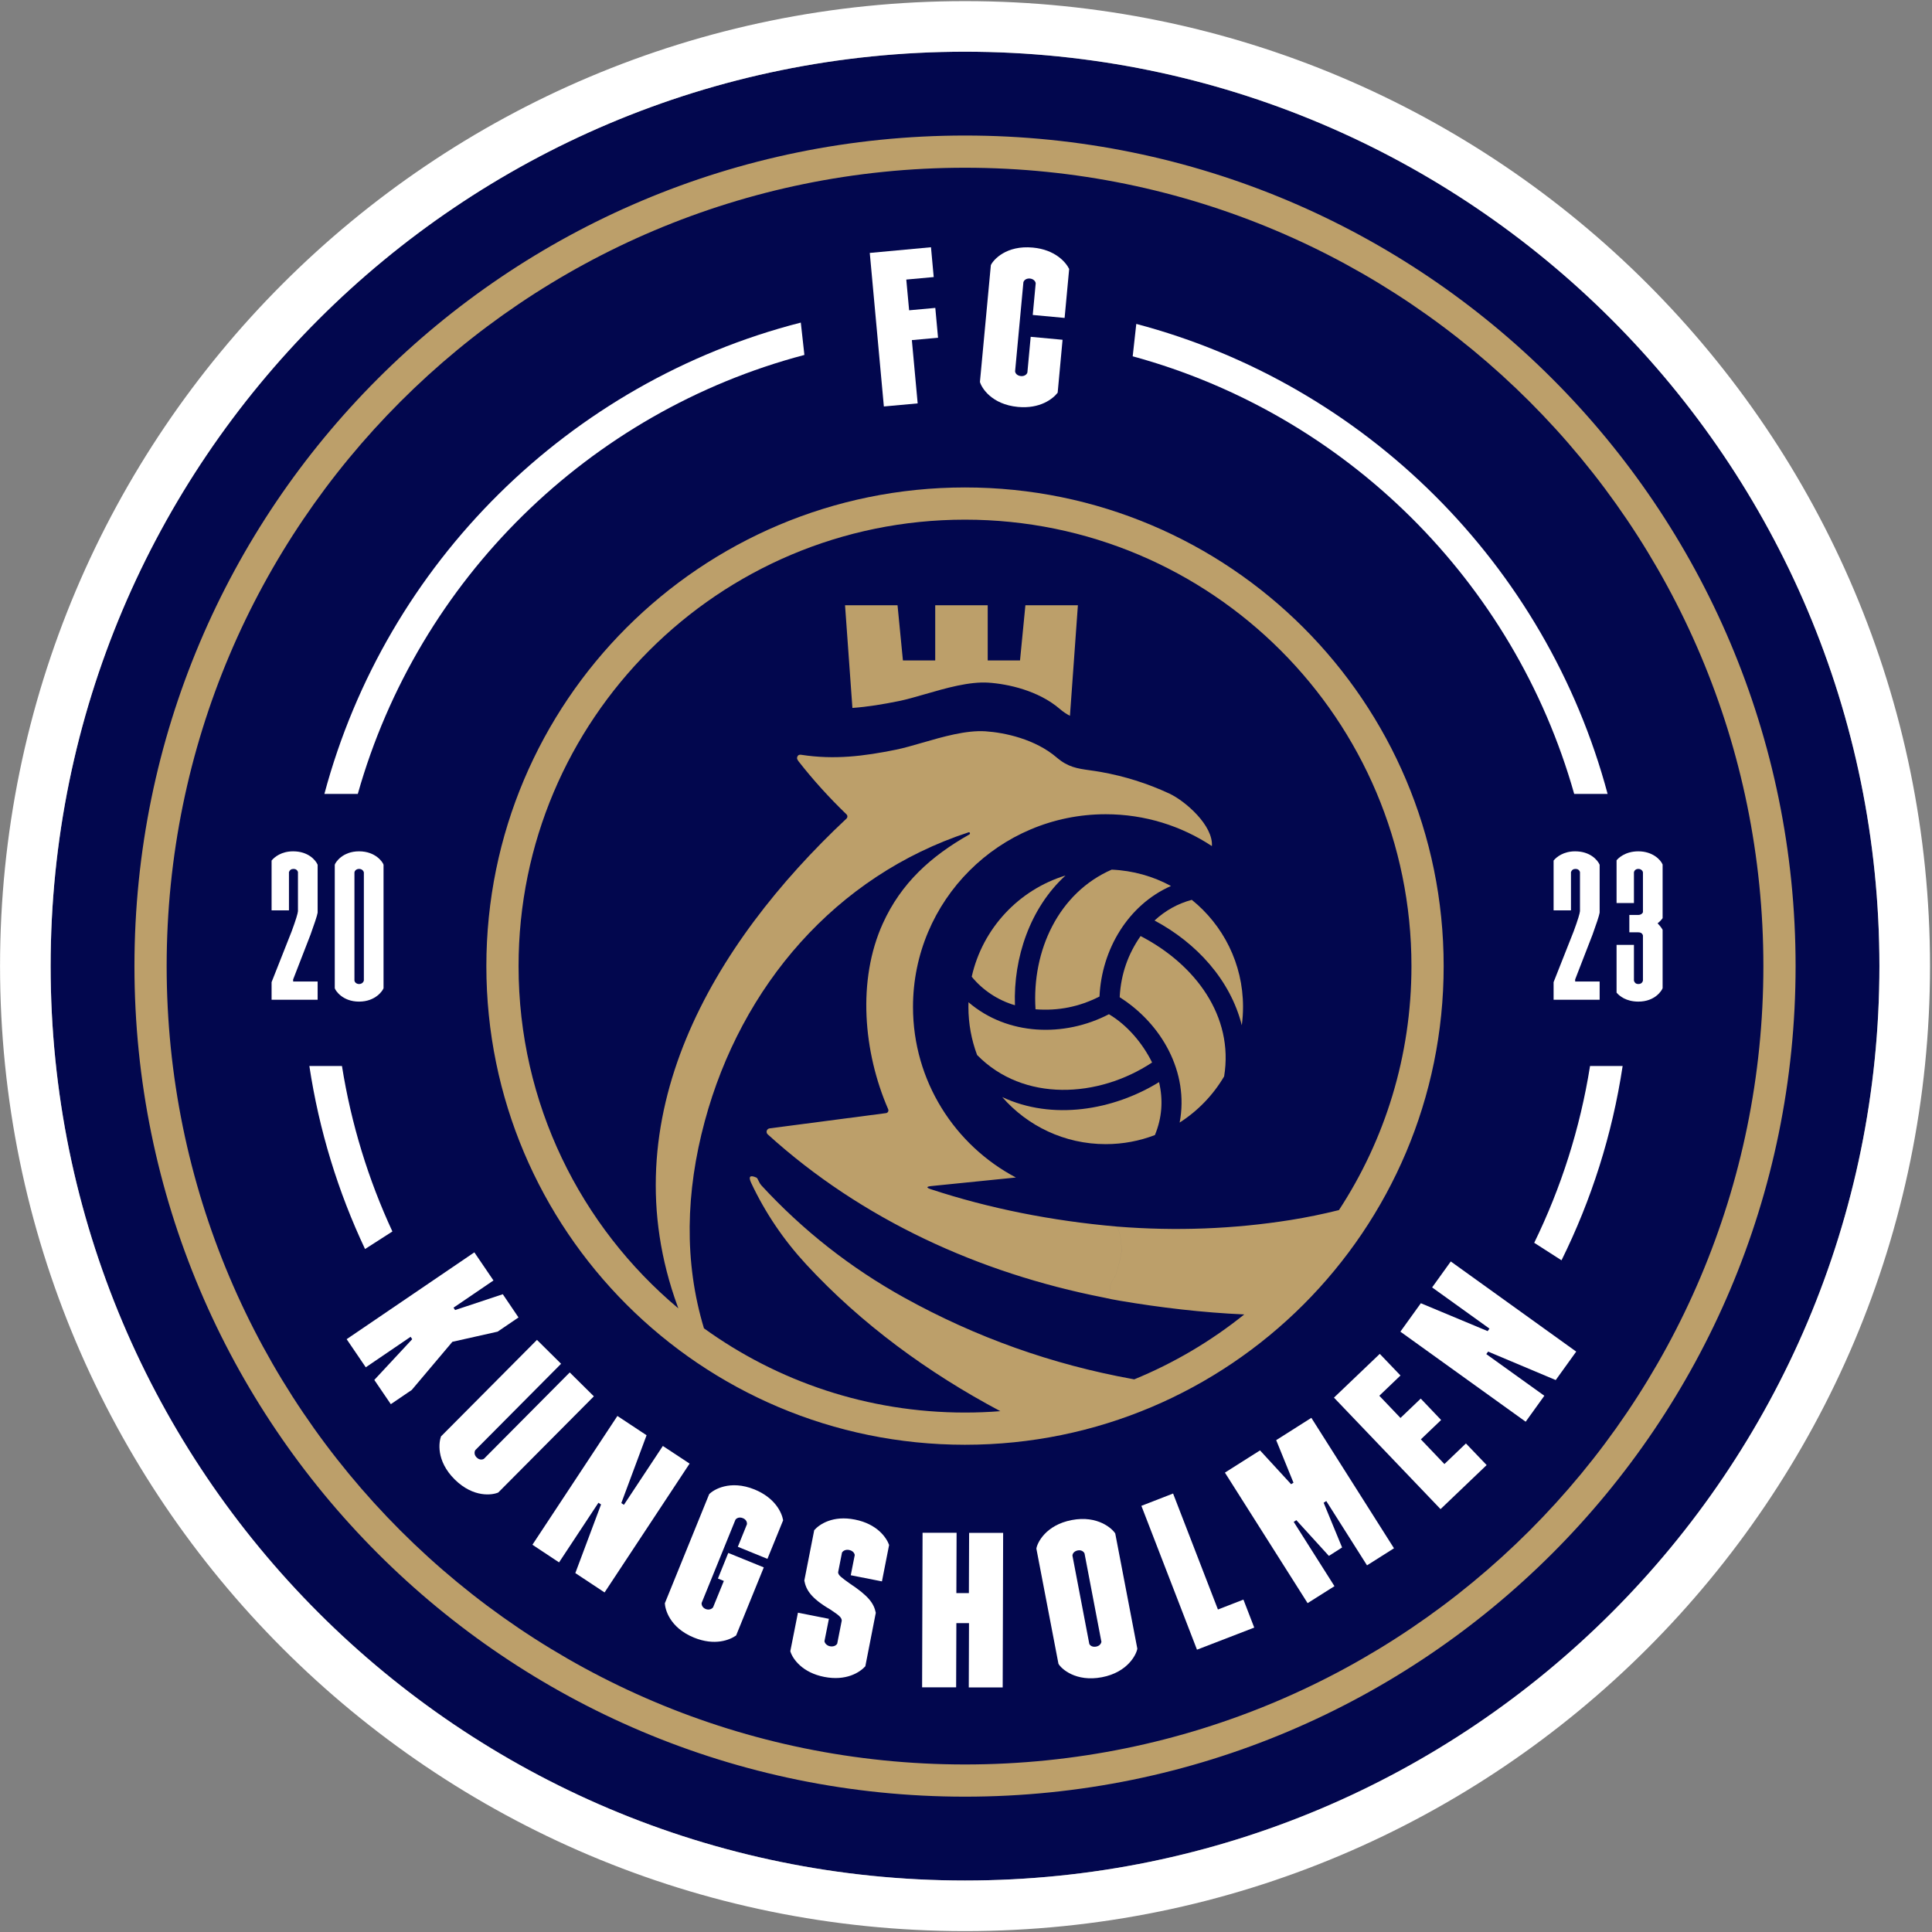 <svg width="802" height="802" viewBox="0 0 802 802" fill="none" xmlns="http://www.w3.org/2000/svg">
<rect x="0" y="0" width="802" height="802" fill="#808080" stroke="none"/>
<g clip-path="url(#clip0_181_137)">
<path d="M400.595 780.625C610.231 780.625 780.174 610.681 780.174 401.045C780.174 191.409 610.231 21.466 400.595 21.466C190.959 21.466 21.016 191.409 21.016 401.045C21.016 610.681 190.959 780.625 400.595 780.625Z" fill="#02074E"/>
<path fill-rule="evenodd" clip-rule="evenodd" d="M801.174 401.045C801.174 622.279 621.829 801.625 400.595 801.625C179.361 801.625 0.016 622.279 0.016 401.045C0.016 179.811 179.361 0.466 400.595 0.466C621.829 0.466 801.174 179.811 801.174 401.045ZM780.174 401.045C780.174 610.681 610.231 780.625 400.595 780.625C190.959 780.625 21.016 610.681 21.016 401.045C21.016 191.409 190.959 21.466 400.595 21.466C610.231 21.466 780.174 191.409 780.174 401.045Z" fill="white"/>
<path fill-rule="evenodd" clip-rule="evenodd" d="M400.593 69.631C217.559 69.631 69.181 218.009 69.181 401.042C69.181 584.076 217.559 732.454 400.593 732.454C583.626 732.454 732.004 584.076 732.004 401.042C732.004 218.009 583.626 69.631 400.593 69.631ZM55.811 401.042C55.811 210.624 210.175 56.26 400.593 56.26C591.011 56.26 745.375 210.624 745.375 401.042C745.375 591.46 591.011 745.824 400.593 745.824C210.175 745.824 55.811 591.46 55.811 401.042Z" fill="#BC9F6A"/>
<path d="M206.501 552.798L187.791 557.003L170.924 576.988L162.231 582.894L155.38 572.831L171.113 555.916L170.452 554.924L151.836 567.586L143.899 555.916L196.91 519.867L204.847 531.537L188.263 542.829L188.925 543.821L208.721 537.254L215.241 546.892L206.548 552.798H206.501Z" fill="white"/>
<path d="M183.212 596.126L222.899 556.202L232.915 566.124L197.291 601.984C196.819 602.835 196.866 604.016 197.858 605.008C198.898 606.047 200.079 606.047 200.882 605.575L236.506 569.715L246.522 579.636L206.835 619.56C204.52 620.599 196.63 621.922 188.74 614.126C180.897 606.331 182.172 598.393 183.165 596.078L183.212 596.126Z" fill="white"/>
<path d="M256.26 587.764L268.402 595.796L257.914 623.955L259 624.663L275.158 600.237L286.262 607.56L250.968 661.043L238.826 653.011L249.504 624.522L248.417 623.813L232.07 648.57L221.014 641.247L256.307 587.764H256.26Z" fill="white"/>
<path d="M276.049 665.388L294.38 620.267C296.128 618.424 302.979 614.172 313.184 618.283C321.736 621.779 324.524 627.827 325.091 631.087L318.571 647.103L306.287 642.095L310.066 632.74C310.161 631.795 309.688 630.709 308.318 630.189C306.901 629.622 305.767 630.189 305.294 630.85L291.262 665.388C291.168 666.049 291.451 667.325 292.963 667.939C294.428 668.506 295.562 667.797 295.987 667.277L300.475 656.269L298.018 655.277L302.318 644.646L317.059 650.647L305.578 678.9C302.932 680.79 296.695 683.294 288.096 679.798C277.844 675.64 275.954 667.75 276.001 665.293L276.049 665.388Z" fill="white"/>
<path d="M328.073 685.417L331.238 669.448L344.089 671.999L342.247 681.259C342.341 682.11 343.192 683.102 344.514 683.385C346.026 683.669 347.113 683.055 347.538 682.299L349.428 672.708C349.334 671.385 348.294 670.534 344.656 668.125C336.53 663.353 334.593 659.904 333.884 656.124L337.994 635.194C340.168 632.737 345.743 628.957 354.909 630.8C364.169 632.643 367.996 638.312 369.083 641.336L366.106 656.455L353.161 653.904L354.814 645.541C354.72 644.69 353.964 643.698 352.452 643.415C351.082 643.131 349.948 643.745 349.523 644.501L347.916 652.675C347.916 653.904 349.428 654.943 352.641 657.258C360.626 662.55 362.752 665.573 363.555 669.495L359.208 691.701C356.846 694.299 351.176 697.89 342.105 696.095C333.222 694.347 329.159 688.866 328.12 685.606L328.073 685.417Z" fill="white"/>
<path d="M382.969 636.28H397.095L397.001 661.321H402.198L402.293 636.328H416.419L416.23 700.488H402.151L402.245 673.794H397.001L396.906 700.441H382.78L382.969 636.28Z" fill="white"/>
<path d="M439.379 690.665L430.213 642.851C430.544 640.536 434.04 633.071 444.907 630.992C455.774 628.914 461.821 634.678 462.955 636.568L472.121 684.381C471.79 686.602 468.294 694.161 457.427 696.24C446.561 698.319 440.513 692.697 439.379 690.665ZM457.191 681.452L450.199 644.836C449.773 643.985 448.781 643.324 447.364 643.607C445.947 643.891 445.19 644.883 445.19 645.781L452.183 682.397C452.514 683.153 453.553 683.814 455.018 683.531C456.482 683.247 457.097 682.302 457.238 681.405L457.191 681.452Z" fill="white"/>
<path d="M473.831 625.085L486.966 619.982L505.581 668.127L516.164 664.016L520.653 675.639L496.887 684.805L473.784 625.038L473.831 625.085Z" fill="white"/>
<path d="M508.502 611.292L523.055 602.079L535.953 616.111L536.945 615.497L529.763 597.827L544.362 588.566L578.664 642.711L567.466 649.798L550.552 623.104L549.465 623.812L557.119 642.38L551.639 645.877L538.126 631.041L537.039 631.75L553.954 658.444L542.804 665.484L508.502 611.339V611.292Z" fill="white"/>
<path d="M553.769 580.152L572.762 562.01L581.361 570.987L572.573 579.396L581.361 588.61L589.771 580.578L598.228 589.46L589.818 597.492L599.598 607.744L608.528 599.193L617.127 608.17L597.992 626.454L553.722 580.152H553.769Z" fill="white"/>
<path d="M581.311 552.801L589.816 540.989L617.549 552.564L618.305 551.525L594.493 534.422L602.241 523.649L654.307 561.069L645.803 572.88L617.738 561.069L616.982 562.108L641.078 579.4L633.33 590.173L581.264 552.753L581.311 552.801Z" fill="white"/>
<path d="M332.425 133.909C236.225 158.535 160.289 233.767 134.66 329.561H148.53C173.631 240.673 244.41 170.949 333.915 147.34L332.425 133.909Z" fill="white"/>
<path d="M470.198 147.907L471.689 134.459C566.887 159.641 641.899 234.47 667.34 329.561H653.47C628.566 241.374 558.702 172.049 470.198 147.907Z" fill="white"/>
<path d="M660.048 442.512C655.926 468.437 648.006 493.097 636.875 515.902L648.205 523.17C660.573 498.191 669.267 471.07 673.58 442.512H660.048Z" fill="white"/>
<path d="M141.952 442.513H128.42C132.465 469.296 140.364 494.817 151.533 518.49L162.89 511.205C152.931 489.724 145.793 466.667 141.952 442.513Z" fill="white"/>
<path d="M680.096 415.782C675.057 415.782 672.19 413.436 671.06 412.046V392.236H678.272V407.093C678.445 407.615 678.793 408.483 680.096 408.483C681.486 408.483 681.834 407.615 682.008 407.093V388.326C681.921 388.065 681.66 387.023 680.096 387.023H676.36V379.811H680.009C681.399 379.811 681.921 378.942 682.008 378.682V362.087C681.921 361.565 681.313 360.697 680.096 360.697C678.88 360.697 678.358 361.565 678.272 362.087V374.859H671.06V357.134C671.668 356.352 674.535 353.398 680.096 353.398C685.917 353.398 689.306 356.787 690.175 358.872V381.115C689.827 381.723 688.872 382.679 688.09 383.287C689.132 384.329 689.914 385.459 690.175 385.98V410.221C689.827 411.177 687.047 415.782 680.096 415.782Z" fill="white"/>
<path d="M644.92 415V407.702L653.261 386.588C654.998 381.897 655.78 379.203 655.867 378.247V362C655.607 361.131 654.912 360.697 654.043 360.697C653.087 360.697 652.479 361.131 652.131 362V377.9H644.92V357.221C646.136 355.744 649.003 353.398 653.869 353.398C660.038 353.398 663.166 356.96 664.035 358.959V378.856C663.861 380.072 662.557 383.895 661.08 387.979L653.869 406.572V407.441H664.035V415H644.92Z" fill="white"/>
<path d="M149.046 415.782C142.182 415.782 139.228 411.177 138.967 410.221V358.959C139.228 358.003 142.182 353.398 149.046 353.398C155.997 353.398 158.951 358.003 159.212 358.959V410.221C158.951 411.09 155.997 415.782 149.046 415.782ZM149.046 408.483C150.175 408.483 150.87 407.788 151.044 407.006V362.174C150.87 361.392 150.175 360.697 149.046 360.697C148.003 360.697 147.221 361.392 147.134 362.174V407.006C147.221 407.788 148.003 408.483 149.046 408.483Z" fill="white"/>
<path d="M112.74 415V407.702L121.081 386.588C122.819 381.897 123.601 379.203 123.688 378.247V362C123.427 361.131 122.732 360.697 121.863 360.697C120.907 360.697 120.299 361.131 119.951 362V377.9H112.74V357.221C113.956 355.744 116.824 353.398 121.689 353.398C127.858 353.398 130.986 356.96 131.855 358.959V378.856C131.681 380.072 130.378 383.895 128.901 387.979L121.689 406.572V407.441H131.855V415H112.74Z" fill="white"/>
<path d="M361.046 104.995L386.465 102.633L387.598 115.011L376.212 116.051L377.393 128.807L388.26 127.815L389.394 140.194L378.527 141.186L380.937 167.455L366.904 168.731L361.046 104.901V104.995Z" fill="white"/>
<path d="M406.782 158.575L411.318 110.052C412.357 107.832 417.696 101.737 428.752 102.776C437.965 103.627 442.454 108.824 443.824 111.659L441.934 131.975L428.705 130.746L429.933 117.612C429.839 116.667 428.894 115.769 427.571 115.628C426.106 115.486 425.114 116.242 424.83 117.139L421.382 154.133C421.476 155.078 422.327 155.976 423.791 156.118C425.161 156.26 426.248 155.504 426.484 154.606L427.854 139.818L441.083 141.046L439.052 163.016C437.067 165.567 431.776 169.772 422.563 168.922C411.554 167.882 407.396 160.89 406.782 158.527V158.575Z" fill="white"/>
<path d="M350.788 251.25H372.579L374.813 274.158H388.223V251.25H410.013V274.158H423.423L425.658 251.25H447.448L444.154 297.139C442.775 296.448 441.383 295.528 439.909 294.265C431.035 286.655 418.438 283.929 410.329 283.382C402.297 282.864 392.605 285.669 384.031 288.152L384.03 288.152C380.092 289.292 376.39 290.363 373.192 291.014C366.588 292.354 360.245 293.41 353.848 293.875L350.788 251.25Z" fill="#BC9F6A"/>
<path fill-rule="evenodd" clip-rule="evenodd" d="M201.893 401.044C201.893 291.307 290.852 202.348 400.589 202.348C510.325 202.348 599.284 291.307 599.284 401.044C599.284 510.78 510.325 599.739 400.589 599.739C290.852 599.739 201.893 510.78 201.893 401.044ZM400.589 215.719C298.237 215.719 215.264 298.691 215.264 401.044C215.264 458.098 241.046 509.131 281.596 543.127C281.497 542.86 281.398 542.594 281.3 542.327C252.661 464.053 296.019 391.702 351.373 339.823C351.495 339.707 351.593 339.567 351.66 339.412C351.727 339.257 351.761 339.091 351.761 338.923C351.762 338.755 351.727 338.589 351.661 338.436C351.594 338.283 351.496 338.146 351.374 338.033C344.112 331.028 337.512 323.732 331.575 316.145C331.054 315.478 330.818 314.967 330.866 314.612C331.014 313.594 331.601 313.166 332.627 313.328C346.389 315.452 358.636 313.905 371.943 311.204C375.141 310.554 378.844 309.482 382.782 308.342C391.356 305.86 401.047 303.054 409.079 303.573C417.189 304.119 429.785 306.846 438.659 314.455C443.351 318.477 447.215 319.021 452.482 319.762C453.88 319.958 455.378 320.169 457.015 320.462C466.874 322.226 476.319 325.202 485.352 329.391C492.104 332.537 503.676 342.698 503.072 351.224C490.434 342.866 475.285 338 459 338C414.817 338 379 373.817 379 418C379 448.718 396.313 475.393 421.714 488.798L386.618 492.35C384.478 492.57 384.429 493.017 386.472 493.691C410.668 501.631 436.426 506.791 463.747 509.172C464.756 511.205 465.359 514.088 465.557 517.819C465.645 519.409 465.416 521.183 464.869 523.141C464.369 524.988 463.879 526.842 463.4 528.705C463.241 529.306 462.964 529.852 462.571 530.344C461.286 531.92 460.654 533.728 460.675 535.766C460.682 536.328 460.442 536.754 459.956 537.044C459.581 537.272 459.175 537.438 458.739 537.544C458.599 537.576 458.603 537.613 458.753 537.656C458.903 537.699 459.052 537.772 459.201 537.876C459.509 538.097 459.478 538.249 459.108 538.332L457.941 538.586C406.519 528.456 357.824 506.35 318.697 470.892C318.492 470.709 318.344 470.47 318.272 470.204C318.199 469.939 318.204 469.658 318.287 469.395C318.369 469.133 318.526 468.899 318.738 468.724C318.95 468.548 319.208 468.437 319.481 468.404L367.789 462.074C367.967 462.052 368.137 461.989 368.285 461.888C368.434 461.788 368.557 461.653 368.644 461.495C368.732 461.337 368.781 461.16 368.789 460.978C368.796 460.797 368.762 460.616 368.688 460.449C358.372 436.686 355.815 406.892 366.458 383.383C374.066 366.579 386.439 355.411 402.39 346.4C402.45 346.364 402.502 346.317 402.544 346.262C402.586 346.207 402.616 346.144 402.633 346.077C402.651 346.011 402.654 345.942 402.643 345.875C402.633 345.808 402.608 345.745 402.572 345.688C402.442 345.491 402.271 345.431 402.06 345.51C347.018 363.579 307.733 409.175 292.549 465.464C284.624 494.841 283.905 523.876 292.221 551.399C322.696 573.403 360.128 586.368 400.589 586.368C405.524 586.368 410.415 586.175 415.254 585.797C385.256 569.875 357.473 549.556 334.684 524.888C325.272 514.702 317.659 503.435 311.845 491.086C310.573 488.377 311.304 487.632 314.039 488.85C314.272 488.959 314.605 489.502 315.039 490.48C315.314 491.097 315.651 491.622 316.049 492.057C333.29 510.765 353.056 526.3 375.348 538.662C405.133 555.164 436.793 566.442 470.327 572.496L470.832 572.593C487.395 565.804 502.758 556.685 516.512 545.645C499.034 544.862 481.653 542.792 465.06 539.988C462.705 539.591 460.334 539.124 457.948 538.586L459.114 538.332C459.484 538.249 459.515 538.097 459.208 537.876C459.058 537.772 458.909 537.699 458.759 537.656C458.61 537.614 458.605 537.576 458.746 537.544C459.181 537.438 459.587 537.272 459.963 537.044C460.448 536.754 460.688 536.328 460.681 535.766C460.66 533.728 461.292 531.92 462.577 530.344C462.97 529.852 463.247 529.306 463.406 528.705C463.885 526.843 464.375 524.988 464.875 523.141C465.422 521.183 465.652 519.409 465.563 517.819C465.365 514.088 464.762 511.206 463.753 509.172C488.132 511.108 512.132 510.195 535.753 506.434C542.397 505.374 549.084 504.004 555.815 502.325C574.849 473.213 585.914 438.421 585.914 401.044C585.914 298.691 502.941 215.719 400.589 215.719Z" fill="#BC9F6A"/>
<path d="M403.373 405.454C407.853 385.421 422.877 369.369 442.316 363.428C427.613 376.855 420.612 397.598 421.32 417.287H421.31C414.289 415.259 407.94 411.038 403.373 405.454Z" fill="#BC9F6A"/>
<path d="M405.609 437.951C403.276 431.727 402 424.986 402 417.947C402 417.31 402.01 416.676 402.031 416.044C418.198 429.92 441.767 430.681 460.33 421.017C468.02 425.567 474.37 433.177 478.25 441.057C455.92 455.83 424.852 457.591 405.609 437.951Z" fill="#BC9F6A"/>
<path d="M479.418 471.181C473.079 473.614 466.195 474.947 459 474.947C441.861 474.947 426.488 467.383 416.039 455.41C436.824 465.171 462.055 460.946 481.13 449.207H481.14C482.92 456.78 482.344 464.089 479.418 471.181Z" fill="#BC9F6A"/>
<path d="M508.152 446.828C503.59 454.576 497.248 461.151 489.688 465.99C493.655 445.212 482.296 425.046 464.81 413.967C464.81 413.905 464.812 413.842 464.815 413.777C464.817 413.707 464.82 413.635 464.82 413.557C465.35 404.367 468.24 396.047 473.48 388.567V388.577C496.129 400.287 512.254 421.841 508.152 446.828Z" fill="#BC9F6A"/>
<path d="M494.73 373.534C507.701 383.982 516 399.995 516 417.947C516 420.544 515.826 423.101 515.49 425.606C510.74 406.754 496.684 391.417 479.26 382.117C483.79 377.94 488.94 375.085 494.73 373.534Z" fill="#BC9F6A"/>
<path d="M461.472 361C470.354 361.379 478.71 363.791 486.087 367.782C468.296 375.646 457.302 394.108 456.42 413.667C448.07 417.937 439.23 419.707 429.85 418.967H429.86C428.281 394.455 439.563 370.55 461.472 361Z" fill="#BC9F6A"/>
</g>
<defs>
<clipPath id="clip0_181_137">
<rect width="801.159" height="801.159" fill="white" transform="translate(0.016 0.466)"/>
</clipPath>
</defs>
</svg>
